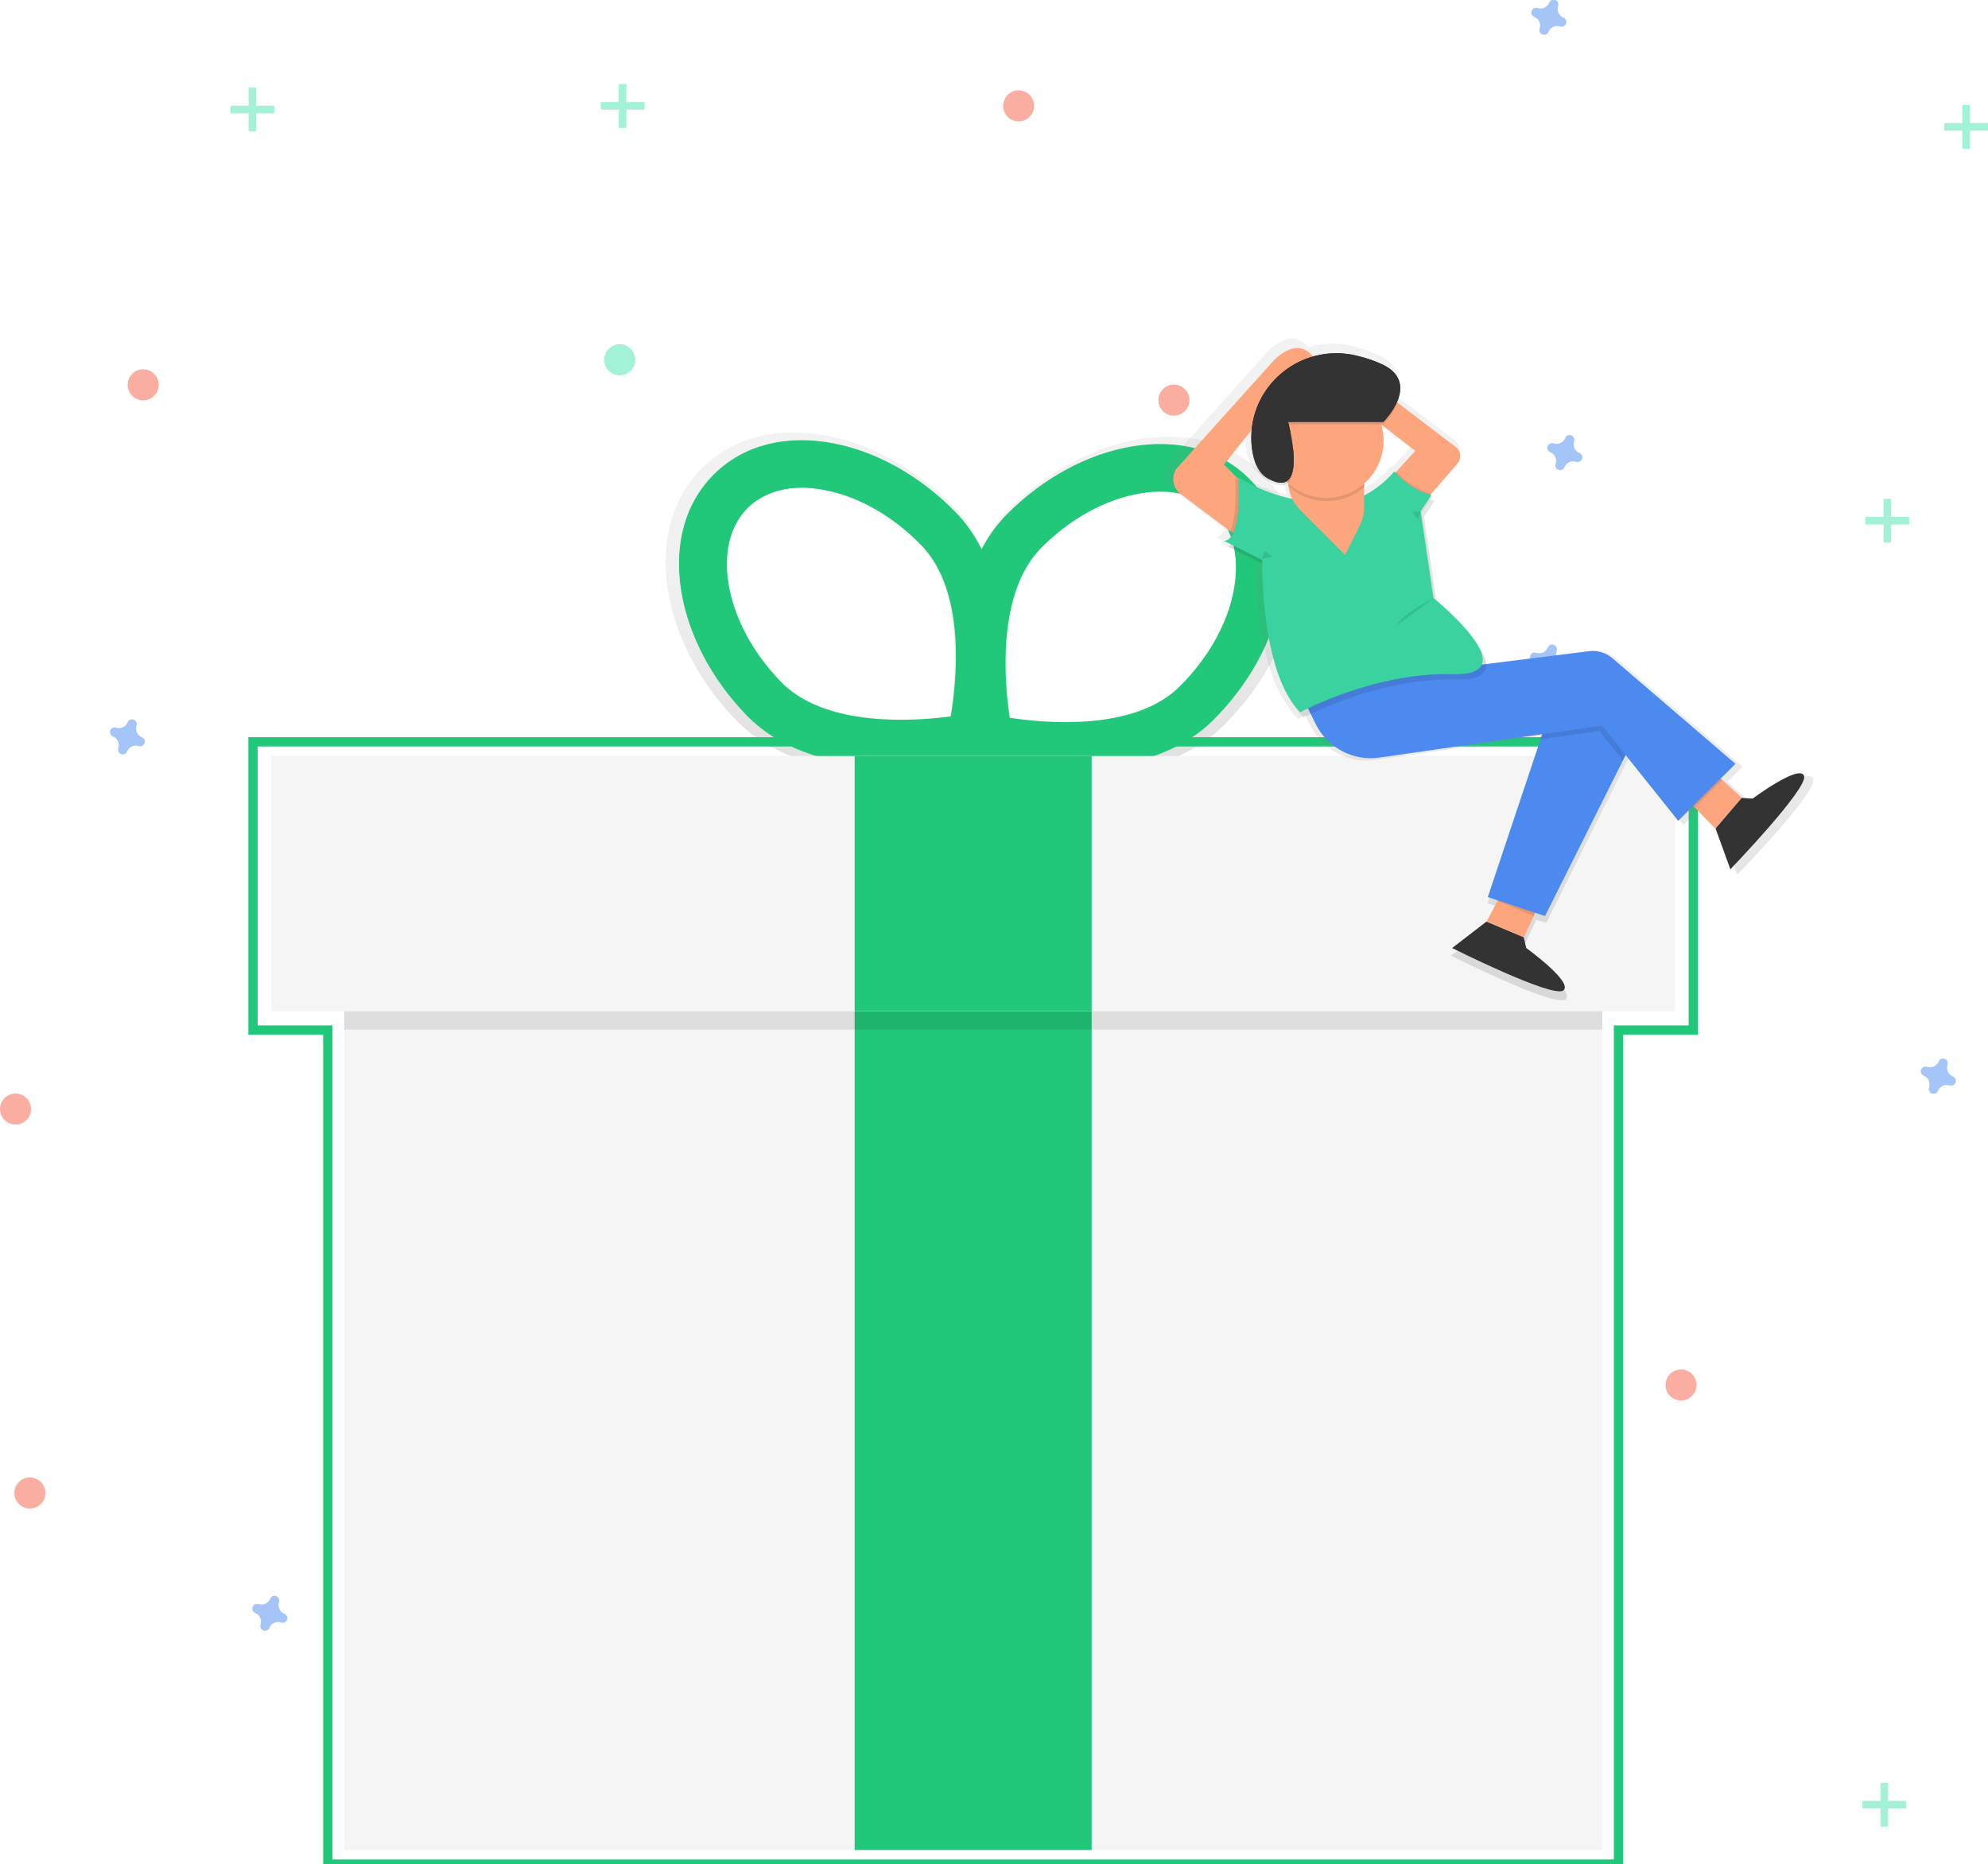 <?xml version="1.0" encoding="utf-8"?>
<!-- Generator: Adobe Illustrator 22.1.0, SVG Export Plug-In . SVG Version: 6.00 Build 0)  -->
<svg version="1.1" id="e1a9485c-0f43-4303-9e0d-5e4a75181bc4"
	 xmlns="http://www.w3.org/2000/svg" xmlns:xlink="http://www.w3.org/1999/xlink" x="0px" y="0px" viewBox="0 0 858.1 804.6"
	 style="enable-background:new 0 0 858.1 804.6;" xml:space="preserve">
<style type="text/css">
	.st0{opacity:0.5;}
	.st1{fill:#47E6B1;}
	.st2{opacity:0.5;fill:#4D8AF0;enable-background:new    ;}
	.st3{opacity:0.5;fill:#F55F44;enable-background:new    ;}
	.st4{opacity:0.5;fill:#47E6B1;enable-background:new    ;}
	.st5{fill:url(#SVGID_1_);}
	.st6{fill:#21C87A;}
	.st7{fill:none;stroke:#21C87A;stroke-width:4;stroke-miterlimit:10;}
	.st8{fill:#F5F5F5;}
	.st9{opacity:0.1;enable-background:new    ;}
	.st10{fill:url(#SVGID_2_);}
	.st11{fill:#FDA57D;}
	.st12{fill:#333333;}
	.st13{fill:#4D8AF0;}
	.st14{fill:#3AD29F;}
</style>
<title>gift1</title>
<g class="st0">
	<rect x="107.3" y="37.8" class="st1" width="3.3" height="18.9"/>
	<rect x="99.5" y="45.6" class="st1" width="18.9" height="3.3"/>
</g>
<g class="st0">
	<rect x="811.7" y="769.5" class="st1" width="3.3" height="18.9"/>
	<rect x="803.9" y="777.3" class="st1" width="18.9" height="3.3"/>
</g>
<g class="st0">
	<rect x="813" y="215.3" class="st1" width="3.3" height="18.9"/>
	<rect x="805.2" y="223.1" class="st1" width="18.9" height="3.3"/>
</g>
<g class="st0">
	<rect x="847" y="45.3" class="st1" width="3.3" height="18.9"/>
	<rect x="839.2" y="53.1" class="st1" width="18.9" height="3.3"/>
</g>
<g class="st0">
	<rect x="267.1" y="36.3" class="st1" width="3.3" height="18.9"/>
	<rect x="259.3" y="44" class="st1" width="18.9" height="3.3"/>
</g>
<path class="st2" d="M61.2,318.2c-1.9-0.8-2.9-2.9-2.3-4.9c0-0.1,0.1-0.3,0.1-0.5l0,0c0.2-1.1-0.6-2.1-1.7-2.3
	c-0.8-0.1-1.6,0.2-2,0.9l0,0c-0.1,0.1-0.2,0.3-0.2,0.4c-0.8,1.9-2.9,2.9-4.9,2.3c-0.1,0-0.3-0.1-0.4-0.1l0,0
	c-1.1-0.2-2.1,0.6-2.3,1.7c-0.1,0.8,0.2,1.6,0.9,2l0,0c0.1,0.1,0.3,0.2,0.4,0.2c1.9,0.8,2.9,2.9,2.3,4.9c0,0.1-0.1,0.3-0.1,0.5l0,0
	c-0.2,1.1,0.6,2.1,1.7,2.3c0.8,0.1,1.6-0.2,2-0.9l0,0c0.1-0.1,0.2-0.3,0.2-0.4c0.8-1.9,2.9-2.9,4.9-2.3c0.1,0,0.3,0.1,0.4,0.1l0,0
	c1.1,0.2,2.1-0.6,2.3-1.7c0.1-0.8-0.2-1.6-0.9-2l0,0C61.5,318.3,61.4,318.3,61.2,318.2z"/>
<path class="st2" d="M122.7,696.5c-1.9-0.8-2.9-2.9-2.3-4.9c0-0.1,0.1-0.3,0.1-0.5l0,0c0.2-1.1-0.6-2.1-1.7-2.3
	c-0.8-0.1-1.6,0.2-2,0.9l0,0c-0.1,0.1-0.2,0.3-0.2,0.4c-0.8,1.9-2.9,2.9-4.9,2.3c-0.1,0-0.3-0.1-0.5-0.1l0,0
	c-1.1-0.2-2.1,0.6-2.3,1.7c-0.1,0.8,0.2,1.6,0.9,2l0,0c0.1,0.1,0.3,0.2,0.4,0.2c1.9,0.8,2.9,2.9,2.3,4.9c0,0.1-0.1,0.3-0.1,0.5l0,0
	c-0.2,1.1,0.6,2.1,1.7,2.3c0.8,0.1,1.6-0.2,2-0.9l0,0c0.1-0.1,0.2-0.3,0.2-0.4c0.8-1.9,2.9-2.9,4.9-2.3c0.1,0,0.3,0.1,0.5,0.1l0,0
	c1.1,0.2,2.1-0.6,2.3-1.7c0.1-0.8-0.2-1.6-0.9-2l0,0C123,696.7,122.8,696.6,122.7,696.5z"/>
<path class="st2" d="M681.7,195.5c-1.9-0.8-2.9-2.9-2.3-4.9c0-0.1,0.1-0.3,0.1-0.5l0,0c0.2-1.1-0.6-2.1-1.7-2.3
	c-0.8-0.1-1.6,0.2-2,0.9l0,0c-0.1,0.1-0.2,0.3-0.2,0.4c-0.8,1.9-2.9,2.9-4.9,2.3c-0.1,0-0.3-0.1-0.5-0.1l0,0
	c-1.1-0.2-2.1,0.6-2.3,1.7c-0.1,0.8,0.2,1.6,0.9,2l0,0c0.1,0.1,0.3,0.2,0.4,0.2c1.9,0.8,2.9,2.9,2.3,4.9c0,0.1-0.1,0.3-0.1,0.5l0,0
	c-0.2,1.1,0.6,2.1,1.7,2.3c0.8,0.1,1.6-0.2,2-0.9l0,0c0.1-0.1,0.2-0.3,0.2-0.4c0.8-1.9,2.9-2.9,4.9-2.3c0.1,0,0.3,0.1,0.5,0.1l0,0
	c1.1,0.2,2.1-0.6,2.3-1.7c0.1-0.8-0.2-1.6-0.9-2l0,0C682,195.7,681.8,195.6,681.7,195.5z"/>
<path class="st2" d="M674.2,285.9c-1.9-0.8-2.9-2.9-2.3-4.9c0-0.1,0.1-0.3,0.1-0.5l0,0c0.2-1.1-0.6-2.1-1.7-2.3
	c-0.8-0.1-1.6,0.2-2,0.9l0,0c-0.1,0.1-0.2,0.3-0.2,0.4c-0.8,1.9-2.9,2.9-4.9,2.3c-0.1,0-0.3-0.1-0.5-0.1l0,0
	c-1.1-0.2-2.1,0.6-2.3,1.7c-0.1,0.8,0.2,1.6,0.9,2l0,0c0.1,0.1,0.3,0.2,0.4,0.2c1.9,0.8,2.9,2.9,2.3,4.9c0,0.1-0.1,0.3-0.1,0.5l0,0
	c-0.2,1.1,0.6,2.1,1.7,2.3c0.8,0.1,1.6-0.2,2-0.9l0,0c0.1-0.1,0.2-0.3,0.2-0.4c0.8-1.9,2.9-2.9,4.9-2.3c0.1,0,0.3,0.1,0.5,0.1l0,0
	c1.1,0.2,2.1-0.6,2.3-1.7c0.1-0.8-0.2-1.6-0.9-2l0,0C674.5,286.1,674.4,286,674.2,285.9z"/>
<path class="st2" d="M674.8,7.6c-1.9-0.8-2.9-2.9-2.3-4.9c0-0.1,0.1-0.3,0.1-0.5l0,0c0.2-1.1-0.6-2.1-1.7-2.3
	c-0.8-0.1-1.6,0.2-2,0.9l0,0c-0.1,0.1-0.2,0.3-0.2,0.4c-0.8,1.9-2.9,2.9-4.9,2.3c-0.1,0-0.3-0.1-0.5-0.1l0,0
	c-1.1-0.2-2.1,0.6-2.3,1.7c-0.1,0.8,0.2,1.6,0.9,2l0,0c0.1,0.1,0.3,0.2,0.4,0.2c1.9,0.8,2.9,2.9,2.3,4.9c0,0.1-0.1,0.3-0.1,0.5l0,0
	c-0.2,1.1,0.6,2.1,1.7,2.3c0.8,0.1,1.6-0.2,2-0.9l0,0c0.1-0.1,0.2-0.3,0.2-0.4c0.8-1.9,2.9-2.9,4.9-2.3c0.1,0,0.3,0.1,0.5,0.1l0,0
	c1.1,0.2,2.1-0.6,2.3-1.7c0.1-0.8-0.2-1.6-0.9-2l0,0C675,7.7,674.9,7.6,674.8,7.6z"/>
<path class="st2" d="M842.9,464.6c-1.9-0.8-2.9-2.9-2.3-4.9c0-0.1,0.1-0.3,0.1-0.5l0,0c0.2-1.1-0.6-2.1-1.7-2.3
	c-0.8-0.1-1.6,0.2-2,0.9l0,0c-0.1,0.1-0.2,0.3-0.2,0.4c-0.8,1.9-2.9,2.9-4.9,2.3c-0.1,0-0.3-0.1-0.5-0.1l0,0
	c-1.1-0.2-2.1,0.6-2.3,1.7c-0.1,0.8,0.2,1.6,0.9,2l0,0c0.1,0.1,0.3,0.2,0.4,0.2c1.9,0.8,2.9,3,2.3,5c0,0.1-0.1,0.3-0.1,0.5l0,0
	c-0.2,1.1,0.6,2.1,1.7,2.3c0.8,0.1,1.6-0.2,2-0.9l0,0c0.1-0.1,0.2-0.3,0.2-0.4c0.8-1.9,2.9-2.9,4.9-2.3c0.1,0,0.3,0.1,0.5,0.1l0,0
	c1.1,0.2,2.1-0.6,2.3-1.7c0.1-0.8-0.2-1.6-0.9-2l0,0C843.2,464.8,843.1,464.7,842.9,464.6z"/>
<circle class="st3" cx="61.8" cy="166.1" r="6.7"/>
<ellipse transform="matrix(1 -4.587002e-03 4.587002e-03 1 -2.956 6.613544e-02)" class="st3" cx="12.9" cy="644.4" rx="6.7" ry="6.7"/>
<circle class="st3" cx="439.7" cy="45.7" r="6.7"/>
<circle class="st3" cx="506.7" cy="172.7" r="6.7"/>
<circle class="st3" cx="6.7" cy="478.7" r="6.7"/>
<circle class="st4" cx="267.5" cy="155.3" r="6.7"/>
<circle class="st3" cx="725.6" cy="597.8" r="6.7"/>
<linearGradient id="SVGID_1_" gradientUnits="userSpaceOnUse" x1="592.9" y1="428.89" x2="592.9" y2="577.656" gradientTransform="matrix(1 0 0 -1 -169.23 764.32)">
	<stop  offset="0" style="stop-color:#808080;stop-opacity:0.25"/>
	<stop  offset="0.54" style="stop-color:#808080;stop-opacity:0.12"/>
	<stop  offset="1" style="stop-color:#808080;stop-opacity:0.1"/>
</linearGradient>
<path class="st5" d="M544.5,204.1c-12.9-12.9-31.7-18.1-53-14.5c-19.9,3.4-39.8,14.1-56,30.3c-4.7,4.7-8.7,10.2-11.7,16.1
	c-3-6.1-6.9-11.7-11.6-16.7l0,0c-16-16.5-35.7-27.6-55.5-31.3c-21.2-4-40.1,0.9-53.2,13.6c-13.1,12.7-18.5,31.5-15.3,52.7
	c3.1,20,13.5,40,29.5,56.5c33.6,34.6,100.6,21.1,103.4,20.5l0.8-0.2l2.6,0.6c2.8,0.6,69.6,15.3,103.8-18.7
	c16.3-16.2,27.1-36.1,30.5-55.9C562.5,235.8,557.4,217,544.5,204.1z M409.9,311.3c-16.2,2.2-56.5,5.1-76.6-15.5
	c-12.9-13.3-21.3-29.2-23.7-44.8c-2.2-14.2,1-26.3,8.9-34c3.1-3,6.8-5.3,10.9-6.7c6.7-2.4,14.6-2.8,23.3-1.2
	c15.5,2.9,31.1,11.8,44,25.1C416.8,255,412.5,295.2,409.9,311.3z M537.6,253.4c-2.7,15.5-11.4,31.3-24.5,44.3
	c-20.4,20.3-60.7,16.7-76.8,14.2c-2.4-16.2-5.9-56.5,14.5-76.8c13.1-13.1,28.9-21.7,44.4-24.3c8.7-1.5,16.7-0.9,23.3,1.6
	c4.1,1.5,7.7,3.8,10.8,6.9C537.1,227.1,540.1,239.3,537.6,253.4L537.6,253.4z"/>
<path class="st6" d="M427.7,327l-6.4,1.4c-2.7,0.6-66.8,13.5-99-19.6c-15.3-15.8-25.3-35-28.3-54c-3.2-20.4,2-38.3,14.6-50.5
	c12.6-12.2,30.6-16.8,50.9-13c19,3.6,37.8,14.2,53.1,29.9l0,0c32.1,33.1,17.2,96.8,16.5,99.5L427.7,327z M333.5,212.6
	c-3.9,1.4-7.5,3.5-10.5,6.4c-7.6,7.4-10.7,18.9-8.6,32.5c2.3,14.9,10.4,30.1,22.7,42.8c19.2,19.8,57.8,17,73.3,14.9
	c2.6-15.4,6.6-53.9-12.6-73.7l0,0c-12.3-12.7-27.3-21.3-42.1-24C347.5,209.9,339.9,210.3,333.5,212.6z"/>
<path class="st6" d="M418.2,327.3l-1.5-6.4c-0.6-2.7-14.5-66.6,18.2-99.2l0,0c15.5-15.5,34.6-25.8,53.6-29
	c20.3-3.4,38.3,1.5,50.7,13.9c12.3,12.4,17.2,30.4,13.7,50.7c-3.3,19-13.7,38-29.2,53.5c-32.7,32.5-96.5,18.5-99.3,17.9L418.2,327.3
	z M514.4,214.5c-6.4-2.4-14-2.9-22.3-1.5c-14.9,2.5-30,10.8-42.5,23.3l0,0c-19.5,19.5-16.1,58-13.8,73.5c15.5,2.4,54,5.9,73.5-13.6
	c12.5-12.5,20.9-27.6,23.4-42.4c2.3-13.5-0.5-25.1-8-32.7C521.8,218.2,518.3,215.9,514.4,214.5L514.4,214.5z"/>
<polygon class="st7" points="730.9,320.2 109.2,320.2 109.2,444.6 141.5,444.6 141.5,804.6 698.6,804.6 698.6,444.6 730.9,444.6 "/>
<rect x="148.6" y="357.8" class="st8" width="543" height="440.7"/>
<rect x="368.9" y="436.5" class="st6" width="102.3" height="362"/>
<rect x="148.6" y="334.2" class="st9" width="543" height="110.2"/>
<rect x="117.1" y="326.3" class="st8" width="605.9" height="110.2"/>
<rect x="368.9" y="326.3" class="st6" width="102.3" height="110.2"/>
<linearGradient id="SVGID_2_" gradientUnits="userSpaceOnUse" x1="811.828" y1="332.462" x2="811.828" y2="618.198" gradientTransform="matrix(1 0 0 -1 -169.23 764.32)">
	<stop  offset="0" style="stop-color:#808080;stop-opacity:0.25"/>
	<stop  offset="0.54" style="stop-color:#808080;stop-opacity:0.12"/>
	<stop  offset="1" style="stop-color:#808080;stop-opacity:0.1"/>
</linearGradient>
<path class="st10" d="M782.7,336.2c-1.9-5.6-22.9,10.1-22.9,10.1l-4.8-0.3l-9.3-8.6l6.5-6.5l-54.6-46.8c-2.9-2.5-6.8-3.7-10.7-3.2
	l-45.4,5.7c-0.2-2.6-1.8-5.7-4.1-8.8c-4.7-7.6-14.5-16.3-18.1-19.3l-5.5-37.3l4.7-7.1c-0.9-0.2-1.7-0.5-2.6-0.9l1-1.5l-0.4-0.1
	l0.5-0.5H617l11.8-13.6c1.8-2.1,1.6-5.2-0.4-7.1l-26.2-19.9c0.8-1.9,1.2-3.9,1.1-6c0.2-4-1.6-8-7.5-10.9c-3.7-1.7-7.5-3.1-11.5-4.1
	c-6.5-1.7-13.4-1.6-19.8,0.3l-0.3-0.4c-8.1-9.2-18.6,4-19,4.5l-41.3,46c-2.3,3.7-1.5,8.6,2,11.2l21.9,16.4l-0.1,0.1l1.2,0.9
	c-0.9,1.8-2.2,3.1-3.9,3.3l3.3,1.7c-0.5,0.4-1.1,0.6-1.8,0.7l15.3,7.7c0,8,0.8,44.5,13.8,62.4c1.3,2.2,2.9,4.2,4.7,6
	c0,0,1.1-0.6,3.1-1.6l2.3,4.6c5.2,10.4,16.5,16.4,28.1,14.7l72-10.3l-0.8,2.3l0.4-0.1l-23.3,70l3.9,1.3l-0.1,0.1l0.5,0.2l-4.8,9.2
	l-15.3,11.8c0,0,44.7,22.4,49.4,18.9s-16.5-18.8-16.5-18.8l-1.2-4.7l5.1-10.9l4.3,1.4l34.6-69.2l0,0l1.2-2.4l23.4,29.3l6.6-6.6
	l0.7,0.7l0.1-0.1l9.2,9.3l6.6,18.1C749.9,377.7,784.6,341.8,782.7,336.2z M601,201.6l-0.5-0.5c-3.7,4.4-8.2,7.9-13.2,10.6v-3.9
	l0.3-0.2v-1.7c7.1-6.5,9.9-16.5,7.2-25.8l15.2,11.7L601,201.6z M549.4,158.2l-0.4-0.4L549.4,158.2L549.4,158.2z M537.3,182.7
	c-0.1,1.2-0.1,2.4-0.1,3.7c0,1.8,0.1,3.6,0.3,5.4c0.8,6.2,3,11.3,7.6,13.7c4,2.1,6.6,2,8.3,0.6l0.2,0.2c0.1,2.4,0.8,4.8,1.9,7
	c-8.6-1.8-16.8-5.1-24.2-9.7c0,0,0,0.3,0.1,0.9L525,198L537.3,182.7z"/>
<polygon class="st11" points="652,378.3 641.7,397.7 657.7,404.6 668,382.9 "/>
<path class="st12" d="M657.7,404.6l1.1,4.6c0,0,20.5,14.8,16,18.3s-48-18.3-48-18.3l14.8-11.4L657.7,404.6z"/>
<polygon class="st9" points="666.9,384.9 650.7,379.5 645.9,388.6 661.9,395.4 "/>
<polygon class="st11" points="725,341.9 740.4,357.6 751.8,344.4 734.2,328.1 "/>
<polygon class="st9" points="734.8,328.8 725.6,342.7 731.5,348.6 743.3,336.8 "/>
<path class="st12" d="M751.8,344.4l4.7,0.3c0,0,20.3-15.1,22.2-9.8s-31.8,40.3-31.8,40.3l-6.4-17.6L751.8,344.4z"/>
<path class="st11" d="M605.4,227.5l23.7-27.4c1.7-2,1.6-5.1-0.4-6.9L577.2,154l-6.3,9.8l40,30.8l-17,18.6L605.4,227.5z"/>
<path class="st9" d="M602.7,203.6l-8.3,9.1l11.5,14.3l11.9-13.7C612,211.5,606.8,208.1,602.7,203.6z"/>
<path class="st11" d="M536.6,233.5l-26.9-20.2c-3.4-2.6-4.3-7.3-2-10.9l40.2-44.7l8.2,8.2l-27.8,34.6l16.4,16.5L536.6,233.5z"/>
<path class="st9" d="M530.9,229.5l4.4,3.3l8.2-16.4L533.2,206C533.4,209.5,534,223.1,530.9,229.5z"/>
<polygon class="st13" points="666.9,313.3 642.2,387.2 666.9,395.4 708,313.3 675.1,305 "/>
<polygon class="st9" points="665.7,315.5 664.5,319.2 690.4,315.5 700.5,328.2 706.8,315.5 673.9,307.3 "/>
<path class="st11" d="M547.8,157.8c0,0,10.5-13.6,18.5-4.4c8,9.1-12.6,10.3-12.6,10.3L547.8,157.8z"/>
<path class="st13" d="M560.1,296.8l7.9,15.9c5.1,10.1,16.1,15.9,27.3,14.3l96.2-13.8l32.9,41.1l24.7-24.6l-53-45.5
	c-2.9-2.5-6.6-3.6-10.4-3.1L560.1,296.8z"/>
<path class="st9" d="M535.9,208.2c0,0,2.2,26.7-6,27.6l16.4,8.2c0,0-0.9,48.4,16.4,65.7c0,0,32-17.3,65.7-16.4s-8.2-32.9-8.2-32.9
	l-5.5-37.4l4.6-6.9c-6.2-1.9-11.7-5.4-16-10.3l0,0c-4.6,5.7-15,13.5-24.1,13.5h-3.9c-13.5,0-27.9-2.7-39.3-10L535.9,208.2z"/>
<path class="st14" d="M534.4,205.9c0,0,2.2,26.7-6,27.6l16.4,8.2c0,0-0.9,48.4,16.4,65.7c0,0,32-17.3,65.7-16.4s-8.2-32.9-8.2-32.9
	l-5.5-37.4l4.6-6.9c-6.2-1.9-11.7-5.4-16-10.3l0,0c-4.6,5.7-15,13.5-24.1,13.5h-3.9C559.8,217.1,546.2,213.2,534.4,205.9
	L534.4,205.9z"/>
<path class="st11" d="M556,198.4v9.2c0,4.6,1.8,9.1,5.1,12.4l19.5,19.5l6.5-13c1.1-2.3,1.7-4.8,1.7-7.3v-20.8L556,198.4z"/>
<path class="st9" d="M556.3,209c0,0.3,0,0.7,0,1c9.3,8.4,23.5,8.4,32.8,0v-10.2h-32.8V209z"/>
<circle class="st11" cx="572.5" cy="190.2" r="24.7"/>
<path class="st9" d="M556,183.2h41.1c0,0,16.4-16.4,0-24.6c-3.6-1.7-7.3-3-11.2-3.9c-25-6.3-48.7,14.3-45.5,39.9
	c0.8,6,2.9,11,7.4,13.3C565.2,217,556,183.2,556,183.2z"/>
<path class="st12" d="M556,182.1h41.1c0,0,16.4-16.4,0-24.6c-3.6-1.7-7.3-3-11.2-3.9c-25-6.3-48.7,14.3-45.5,39.9
	c0.8,6,2.9,11,7.4,13.3C565.2,215.9,556,182.1,556,182.1z"/>
<ellipse class="st11" cx="557.2" cy="190.5" rx="2.3" ry="4"/>
<polygon class="st9" points="544.7,241.3 545.8,237.9 549.2,240.2 "/>
<path class="st9" d="M618.8,258.2c0,0-12.4,6-15.9,11.7"/>
<polygon class="st9" points="613.2,220.8 612,224.2 609.7,220.8 "/>
<path class="st12" d="M556,182.1h41.1c0,0,16.4-16.4,0-24.6c-3.6-1.7-7.3-3-11.2-3.9c-25-6.3-48.7,14.3-45.5,39.9
	c0.8,6,2.9,11,7.4,13.3C565.2,215.9,556,182.1,556,182.1z"/>
</svg>
